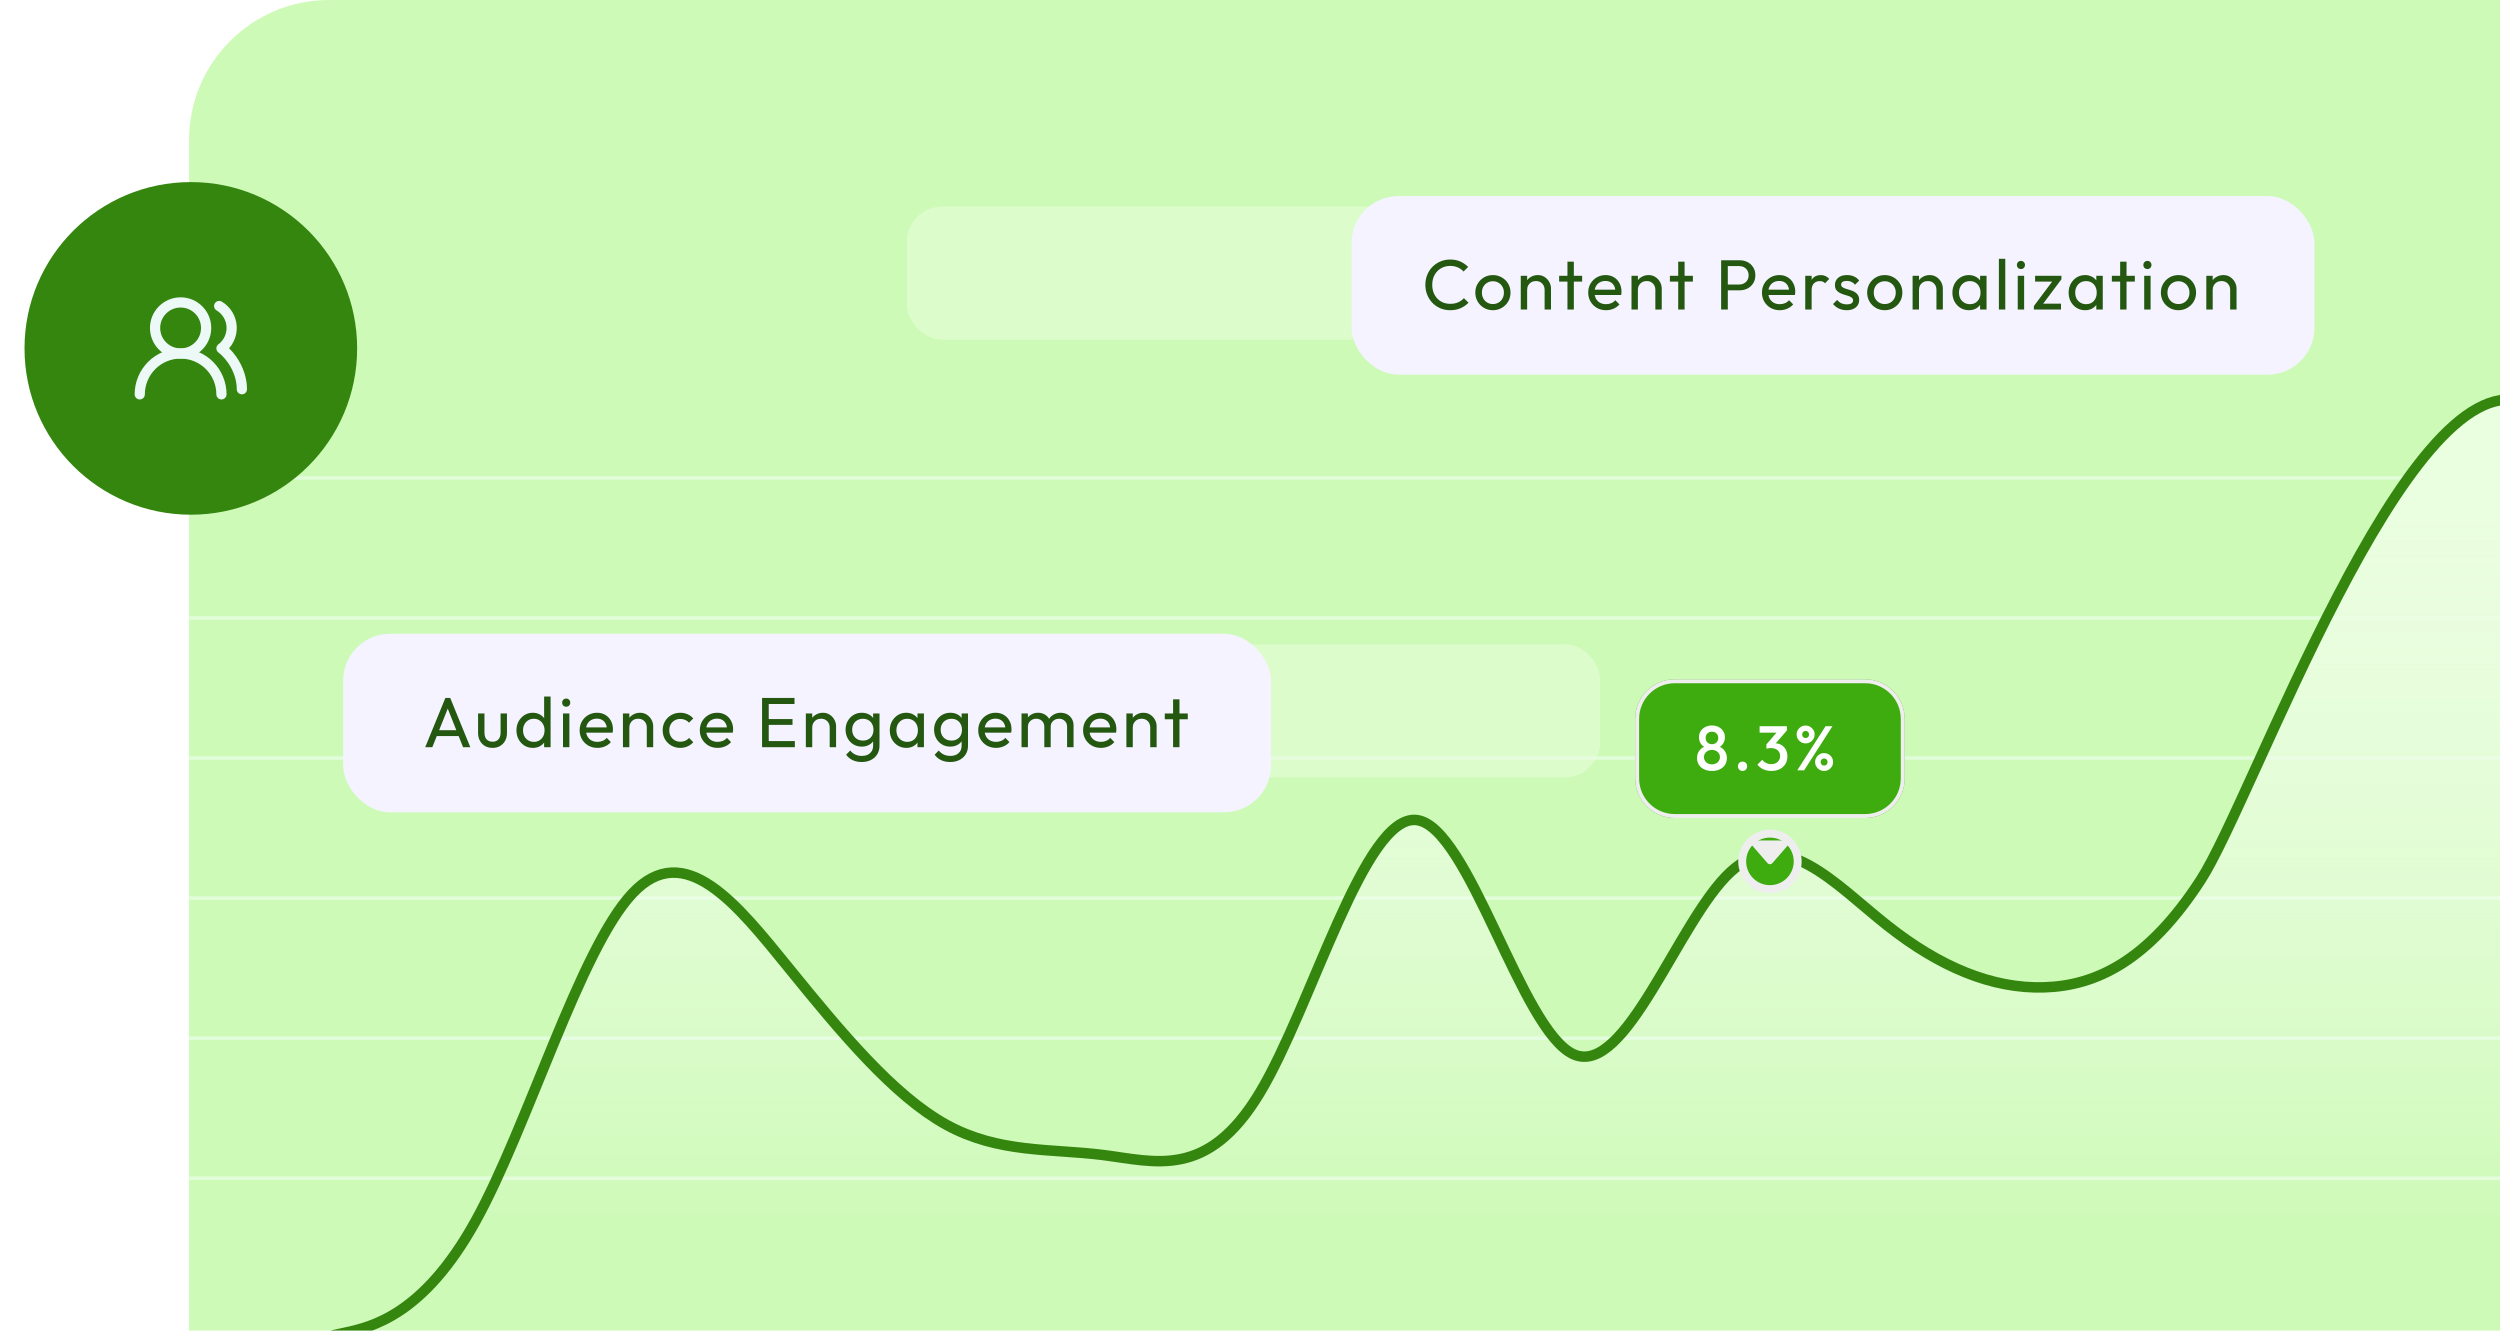 <svg width="714" height="380" viewBox="0 0 714 380" fill="none" xmlns="http://www.w3.org/2000/svg">
<g clip-path="url(#clip0_8712_41243)">
<path d="M54 40C54 17.909 71.909 0 94 0H714V380H54V40Z" fill="#CEFAB8"/>
<line opacity="0.6" x1="54" y1="336.5" x2="714" y2="336.5" stroke="#EEFFF1"/>
<line opacity="0.6" x1="54" y1="296.5" x2="714" y2="296.5" stroke="#EEFFF1"/>
<line opacity="0.6" x1="54" y1="256.5" x2="714" y2="256.5" stroke="#EEFFF1"/>
<line opacity="0.6" x1="54" y1="216.5" x2="714" y2="216.5" stroke="#EEFFF1"/>
<line opacity="0.6" x1="54" y1="176.5" x2="714" y2="176.5" stroke="#EEFFF1"/>
<line opacity="0.6" x1="54" y1="136.5" x2="714" y2="136.5" stroke="#EEFFF1"/>
<rect opacity="0.5" x="268" y="184" width="189" height="38" rx="10" fill="#EAFEE0"/>
<rect opacity="0.5" x="259" y="59" width="189" height="38" rx="10" fill="#EAFEE0"/>
<g filter="url(#filter0_d_8712_41243)">
<rect x="98" y="177" width="265" height="51" rx="13.421" fill="#F4F3FF"/>
<path d="M121.445 209.395L127.202 195.325H128.581L134.318 209.395H132.25L127.527 197.494H128.236L123.472 209.395H121.445ZM124.182 206.212V204.549H131.581V206.212H124.182ZM140.675 209.597C139.878 209.597 139.161 209.422 138.526 209.07C137.904 208.705 137.418 208.205 137.066 207.57C136.715 206.935 136.539 206.198 136.539 205.36V199.765H138.364V205.279C138.364 205.806 138.452 206.266 138.627 206.658C138.817 207.036 139.087 207.327 139.438 207.529C139.79 207.732 140.202 207.834 140.675 207.834C141.391 207.834 141.952 207.611 142.358 207.165C142.763 206.705 142.966 206.077 142.966 205.279V199.765H144.79V205.36C144.79 206.198 144.615 206.935 144.263 207.57C143.912 208.205 143.425 208.705 142.804 209.07C142.196 209.422 141.486 209.597 140.675 209.597ZM152.18 209.597C151.288 209.597 150.49 209.381 149.787 208.949C149.085 208.503 148.524 207.901 148.105 207.144C147.699 206.387 147.497 205.536 147.497 204.59C147.497 203.644 147.699 202.792 148.105 202.035C148.524 201.279 149.085 200.677 149.787 200.231C150.49 199.785 151.288 199.562 152.18 199.562C152.896 199.562 153.545 199.718 154.126 200.028C154.707 200.326 155.173 200.745 155.525 201.285C155.889 201.812 156.092 202.427 156.133 203.13V206.029C156.092 206.719 155.896 207.333 155.545 207.874C155.193 208.415 154.727 208.84 154.146 209.151C153.565 209.449 152.909 209.597 152.18 209.597ZM152.484 207.874C153.092 207.874 153.619 207.732 154.065 207.448C154.524 207.165 154.883 206.779 155.139 206.293C155.396 205.793 155.525 205.225 155.525 204.59C155.525 203.928 155.389 203.353 155.119 202.867C154.862 202.38 154.504 201.995 154.045 201.711C153.599 201.427 153.072 201.285 152.463 201.285C151.855 201.285 151.321 201.427 150.862 201.711C150.402 201.995 150.037 202.387 149.767 202.887C149.51 203.373 149.382 203.934 149.382 204.57C149.382 205.218 149.51 205.793 149.767 206.293C150.037 206.779 150.402 207.165 150.862 207.448C151.335 207.732 151.875 207.874 152.484 207.874ZM157.248 209.395H155.403V206.8L155.748 204.448L155.403 202.117V194.92H157.248V209.395ZM160.793 209.395V199.765H162.618V209.395H160.793ZM161.706 197.839C161.368 197.839 161.091 197.731 160.874 197.515C160.658 197.285 160.55 197.001 160.55 196.663C160.55 196.339 160.658 196.069 160.874 195.852C161.091 195.623 161.368 195.508 161.706 195.508C162.043 195.508 162.32 195.623 162.537 195.852C162.753 196.069 162.861 196.339 162.861 196.663C162.861 197.001 162.753 197.285 162.537 197.515C162.32 197.731 162.043 197.839 161.706 197.839ZM170.635 209.597C169.676 209.597 168.811 209.381 168.041 208.949C167.27 208.503 166.662 207.901 166.216 207.144C165.77 206.387 165.547 205.529 165.547 204.57C165.547 203.624 165.763 202.772 166.196 202.015C166.642 201.258 167.236 200.664 167.98 200.231C168.737 199.785 169.581 199.562 170.514 199.562C171.406 199.562 172.19 199.765 172.866 200.17C173.555 200.576 174.089 201.137 174.467 201.853C174.859 202.569 175.055 203.38 175.055 204.286C175.055 204.421 175.048 204.57 175.035 204.732C175.021 204.88 174.994 205.056 174.954 205.259H166.824V203.738H173.981L173.312 204.326C173.312 203.678 173.197 203.13 172.967 202.684C172.737 202.225 172.413 201.873 171.994 201.63C171.575 201.373 171.068 201.245 170.473 201.245C169.852 201.245 169.304 201.38 168.831 201.65C168.358 201.921 167.993 202.299 167.736 202.786C167.48 203.272 167.351 203.847 167.351 204.509C167.351 205.185 167.486 205.779 167.757 206.293C168.027 206.793 168.412 207.185 168.912 207.469C169.412 207.739 169.987 207.874 170.635 207.874C171.176 207.874 171.669 207.779 172.115 207.59C172.575 207.401 172.967 207.117 173.291 206.739L174.467 207.935C174.008 208.475 173.44 208.888 172.764 209.172C172.102 209.455 171.392 209.597 170.635 209.597ZM184.725 209.395V203.779C184.725 203.049 184.495 202.448 184.036 201.975C183.576 201.502 182.981 201.265 182.252 201.265C181.765 201.265 181.333 201.373 180.954 201.589C180.576 201.806 180.278 202.103 180.062 202.481C179.846 202.86 179.738 203.292 179.738 203.779L178.988 203.353C178.988 202.623 179.15 201.975 179.474 201.407C179.799 200.839 180.251 200.393 180.833 200.069C181.414 199.731 182.069 199.562 182.799 199.562C183.529 199.562 184.171 199.745 184.725 200.11C185.293 200.474 185.739 200.954 186.063 201.549C186.387 202.13 186.549 202.752 186.549 203.414V209.395H184.725ZM177.913 209.395V199.765H179.738V209.395H177.913ZM194.288 209.597C193.342 209.597 192.484 209.374 191.713 208.928C190.956 208.482 190.355 207.881 189.909 207.124C189.476 206.354 189.26 205.502 189.26 204.57C189.26 203.624 189.476 202.772 189.909 202.015C190.355 201.258 190.956 200.664 191.713 200.231C192.484 199.785 193.342 199.562 194.288 199.562C195.031 199.562 195.72 199.704 196.356 199.988C196.991 200.258 197.538 200.657 197.998 201.184L196.781 202.4C196.484 202.049 196.119 201.785 195.687 201.61C195.268 201.421 194.801 201.326 194.288 201.326C193.68 201.326 193.139 201.468 192.666 201.752C192.193 202.022 191.821 202.4 191.551 202.887C191.281 203.373 191.146 203.934 191.146 204.57C191.146 205.205 191.281 205.766 191.551 206.252C191.821 206.739 192.193 207.124 192.666 207.408C193.139 207.692 193.68 207.834 194.288 207.834C194.801 207.834 195.268 207.746 195.687 207.57C196.119 207.381 196.491 207.11 196.802 206.759L197.998 207.975C197.552 208.489 197.004 208.888 196.356 209.172C195.72 209.455 195.031 209.597 194.288 209.597ZM204.958 209.597C203.998 209.597 203.133 209.381 202.363 208.949C201.593 208.503 200.984 207.901 200.538 207.144C200.092 206.387 199.869 205.529 199.869 204.57C199.869 203.624 200.086 202.772 200.518 202.015C200.964 201.258 201.559 200.664 202.302 200.231C203.059 199.785 203.904 199.562 204.836 199.562C205.728 199.562 206.512 199.765 207.188 200.17C207.877 200.576 208.411 201.137 208.79 201.853C209.181 202.569 209.377 203.38 209.377 204.286C209.377 204.421 209.371 204.57 209.357 204.732C209.344 204.88 209.317 205.056 209.276 205.259H201.147V203.738H208.303L207.634 204.326C207.634 203.678 207.519 203.13 207.289 202.684C207.06 202.225 206.735 201.873 206.316 201.63C205.897 201.373 205.39 201.245 204.796 201.245C204.174 201.245 203.627 201.38 203.154 201.65C202.681 201.921 202.316 202.299 202.059 202.786C201.802 203.272 201.674 203.847 201.674 204.509C201.674 205.185 201.809 205.779 202.079 206.293C202.35 206.793 202.735 207.185 203.235 207.469C203.735 207.739 204.309 207.874 204.958 207.874C205.499 207.874 205.992 207.779 206.438 207.59C206.897 207.401 207.289 207.117 207.614 206.739L208.79 207.935C208.33 208.475 207.762 208.888 207.087 209.172C206.424 209.455 205.715 209.597 204.958 209.597ZM217.646 209.395V195.325H219.551V209.395H217.646ZM218.943 209.395V207.651H227.012V209.395H218.943ZM218.943 203.029V201.366H226.343V203.029H218.943ZM218.943 197.069V195.325H226.91V197.069H218.943ZM236.96 209.395V203.779C236.96 203.049 236.73 202.448 236.27 201.975C235.811 201.502 235.216 201.265 234.486 201.265C234 201.265 233.567 201.373 233.189 201.589C232.811 201.806 232.513 202.103 232.297 202.481C232.081 202.86 231.973 203.292 231.973 203.779L231.223 203.353C231.223 202.623 231.385 201.975 231.709 201.407C232.033 200.839 232.486 200.393 233.067 200.069C233.649 199.731 234.304 199.562 235.034 199.562C235.764 199.562 236.406 199.745 236.96 200.11C237.527 200.474 237.973 200.954 238.298 201.549C238.622 202.13 238.784 202.752 238.784 203.414V209.395H236.96ZM230.148 209.395V199.765H231.973V209.395H230.148ZM246.117 213.632C245.131 213.632 244.252 213.449 243.482 213.084C242.725 212.719 242.117 212.206 241.657 211.543L242.833 210.347C243.225 210.847 243.691 211.226 244.232 211.483C244.772 211.753 245.414 211.888 246.158 211.888C247.144 211.888 247.921 211.625 248.489 211.097C249.07 210.584 249.361 209.888 249.361 209.009V206.617L249.685 204.448L249.361 202.299V199.765H251.185V209.009C251.185 209.928 250.969 210.733 250.537 211.422C250.118 212.111 249.523 212.652 248.753 213.044C247.996 213.436 247.117 213.632 246.117 213.632ZM246.117 209.232C245.239 209.232 244.448 209.023 243.745 208.604C243.056 208.185 242.509 207.611 242.103 206.881C241.698 206.137 241.495 205.306 241.495 204.387C241.495 203.468 241.698 202.65 242.103 201.934C242.509 201.204 243.056 200.63 243.745 200.211C244.448 199.778 245.239 199.562 246.117 199.562C246.874 199.562 247.543 199.711 248.124 200.008C248.705 200.306 249.165 200.725 249.503 201.265C249.854 201.792 250.043 202.414 250.07 203.13V205.685C250.03 206.387 249.834 207.009 249.482 207.55C249.145 208.077 248.685 208.489 248.104 208.786C247.523 209.084 246.861 209.232 246.117 209.232ZM246.482 207.509C247.077 207.509 247.597 207.381 248.043 207.124C248.503 206.867 248.854 206.509 249.097 206.05C249.341 205.576 249.462 205.029 249.462 204.407C249.462 203.786 249.334 203.245 249.077 202.786C248.834 202.313 248.489 201.948 248.043 201.691C247.597 201.421 247.07 201.285 246.462 201.285C245.854 201.285 245.32 201.421 244.86 201.691C244.401 201.948 244.036 202.313 243.766 202.786C243.509 203.245 243.38 203.779 243.38 204.387C243.38 204.995 243.509 205.536 243.766 206.009C244.036 206.482 244.401 206.854 244.86 207.124C245.333 207.381 245.874 207.509 246.482 207.509ZM258.827 209.597C257.949 209.597 257.152 209.381 256.435 208.949C255.719 208.503 255.151 207.901 254.732 207.144C254.327 206.387 254.124 205.536 254.124 204.59C254.124 203.644 254.327 202.792 254.732 202.035C255.151 201.279 255.712 200.677 256.415 200.231C257.131 199.785 257.935 199.562 258.827 199.562C259.557 199.562 260.206 199.718 260.774 200.028C261.355 200.326 261.821 200.745 262.172 201.285C262.524 201.812 262.72 202.427 262.76 203.13V206.029C262.72 206.719 262.524 207.333 262.172 207.874C261.835 208.415 261.375 208.84 260.794 209.151C260.226 209.449 259.571 209.597 258.827 209.597ZM259.132 207.874C260.037 207.874 260.767 207.57 261.321 206.962C261.875 206.34 262.152 205.549 262.152 204.59C262.152 203.928 262.024 203.353 261.767 202.867C261.524 202.367 261.172 201.981 260.713 201.711C260.253 201.427 259.719 201.285 259.111 201.285C258.503 201.285 257.962 201.427 257.489 201.711C257.03 201.995 256.665 202.387 256.395 202.887C256.138 203.373 256.01 203.934 256.01 204.57C256.01 205.218 256.138 205.793 256.395 206.293C256.665 206.779 257.037 207.165 257.51 207.448C257.983 207.732 258.523 207.874 259.132 207.874ZM262.031 209.395V206.8L262.375 204.448L262.031 202.117V199.765H263.875V209.395H262.031ZM271.394 213.632C270.408 213.632 269.529 213.449 268.759 213.084C268.002 212.719 267.394 212.206 266.934 211.543L268.11 210.347C268.502 210.847 268.968 211.226 269.509 211.483C270.05 211.753 270.692 211.888 271.435 211.888C272.421 211.888 273.199 211.625 273.766 211.097C274.347 210.584 274.638 209.888 274.638 209.009V206.617L274.962 204.448L274.638 202.299V199.765H276.463V209.009C276.463 209.928 276.246 210.733 275.814 211.422C275.395 212.111 274.8 212.652 274.03 213.044C273.273 213.436 272.394 213.632 271.394 213.632ZM271.394 209.232C270.516 209.232 269.725 209.023 269.022 208.604C268.333 208.185 267.786 207.611 267.38 206.881C266.975 206.137 266.772 205.306 266.772 204.387C266.772 203.468 266.975 202.65 267.38 201.934C267.786 201.204 268.333 200.63 269.022 200.211C269.725 199.778 270.516 199.562 271.394 199.562C272.151 199.562 272.82 199.711 273.401 200.008C273.983 200.306 274.442 200.725 274.78 201.265C275.131 201.792 275.321 202.414 275.348 203.13V205.685C275.307 206.387 275.111 207.009 274.76 207.55C274.422 208.077 273.962 208.489 273.381 208.786C272.8 209.084 272.138 209.232 271.394 209.232ZM271.759 207.509C272.354 207.509 272.874 207.381 273.32 207.124C273.78 206.867 274.131 206.509 274.374 206.05C274.618 205.576 274.739 205.029 274.739 204.407C274.739 203.786 274.611 203.245 274.354 202.786C274.111 202.313 273.766 201.948 273.32 201.691C272.874 201.421 272.347 201.285 271.739 201.285C271.131 201.285 270.597 201.421 270.137 201.691C269.678 201.948 269.313 202.313 269.043 202.786C268.786 203.245 268.658 203.779 268.658 204.387C268.658 204.995 268.786 205.536 269.043 206.009C269.313 206.482 269.678 206.854 270.137 207.124C270.61 207.381 271.151 207.509 271.759 207.509ZM284.469 209.597C283.51 209.597 282.645 209.381 281.875 208.949C281.104 208.503 280.496 207.901 280.05 207.144C279.604 206.387 279.381 205.529 279.381 204.57C279.381 203.624 279.597 202.772 280.03 202.015C280.476 201.258 281.07 200.664 281.814 200.231C282.571 199.785 283.415 199.562 284.348 199.562C285.24 199.562 286.024 199.765 286.7 200.17C287.389 200.576 287.923 201.137 288.301 201.853C288.693 202.569 288.889 203.38 288.889 204.286C288.889 204.421 288.882 204.57 288.869 204.732C288.855 204.88 288.828 205.056 288.788 205.259H280.658V203.738H287.815L287.146 204.326C287.146 203.678 287.031 203.13 286.801 202.684C286.571 202.225 286.247 201.873 285.828 201.63C285.409 201.373 284.902 201.245 284.307 201.245C283.686 201.245 283.138 201.38 282.665 201.65C282.192 201.921 281.827 202.299 281.57 202.786C281.314 203.272 281.185 203.847 281.185 204.509C281.185 205.185 281.32 205.779 281.591 206.293C281.861 206.793 282.246 207.185 282.746 207.469C283.246 207.739 283.821 207.874 284.469 207.874C285.01 207.874 285.503 207.779 285.949 207.59C286.409 207.401 286.801 207.117 287.125 206.739L288.301 207.935C287.842 208.475 287.274 208.888 286.598 209.172C285.936 209.455 285.226 209.597 284.469 209.597ZM291.747 209.395V199.765H293.572V209.395H291.747ZM298.255 209.395V203.576C298.255 202.86 298.032 202.299 297.586 201.894C297.153 201.475 296.606 201.265 295.944 201.265C295.498 201.265 295.099 201.36 294.748 201.549C294.396 201.738 294.112 202.002 293.896 202.34C293.68 202.677 293.572 203.083 293.572 203.556L292.822 203.191C292.822 202.461 292.977 201.826 293.288 201.285C293.612 200.745 294.052 200.326 294.606 200.028C295.16 199.718 295.782 199.562 296.471 199.562C297.147 199.562 297.755 199.711 298.295 200.008C298.85 200.306 299.282 200.725 299.593 201.265C299.917 201.806 300.079 202.448 300.079 203.191V209.395H298.255ZM304.762 209.395V203.576C304.762 202.86 304.539 202.299 304.093 201.894C303.661 201.475 303.12 201.265 302.472 201.265C302.026 201.265 301.62 201.36 301.255 201.549C300.904 201.738 300.62 202.002 300.404 202.34C300.188 202.677 300.079 203.083 300.079 203.556L299.045 203.191C299.086 202.448 299.282 201.812 299.633 201.285C299.998 200.745 300.465 200.326 301.032 200.028C301.6 199.718 302.222 199.562 302.897 199.562C303.6 199.562 304.229 199.711 304.783 200.008C305.337 200.306 305.776 200.725 306.1 201.265C306.438 201.806 306.607 202.454 306.607 203.211V209.395H304.762ZM314.419 209.597C313.459 209.597 312.594 209.381 311.824 208.949C311.054 208.503 310.445 207.901 309.999 207.144C309.553 206.387 309.33 205.529 309.33 204.57C309.33 203.624 309.547 202.772 309.979 202.015C310.425 201.258 311.02 200.664 311.763 200.231C312.52 199.785 313.365 199.562 314.297 199.562C315.189 199.562 315.973 199.765 316.649 200.17C317.338 200.576 317.872 201.137 318.25 201.853C318.642 202.569 318.838 203.38 318.838 204.286C318.838 204.421 318.832 204.57 318.818 204.732C318.805 204.88 318.778 205.056 318.737 205.259H310.608V203.738H317.764L317.095 204.326C317.095 203.678 316.98 203.13 316.75 202.684C316.521 202.225 316.196 201.873 315.777 201.63C315.358 201.373 314.851 201.245 314.257 201.245C313.635 201.245 313.088 201.38 312.615 201.65C312.142 201.921 311.777 202.299 311.52 202.786C311.263 203.272 311.135 203.847 311.135 204.509C311.135 205.185 311.27 205.779 311.54 206.293C311.81 206.793 312.196 207.185 312.696 207.469C313.196 207.739 313.77 207.874 314.419 207.874C314.96 207.874 315.453 207.779 315.899 207.59C316.358 207.401 316.75 207.117 317.075 206.739L318.25 207.935C317.791 208.475 317.223 208.888 316.548 209.172C315.885 209.455 315.176 209.597 314.419 209.597ZM328.508 209.395V203.779C328.508 203.049 328.279 202.448 327.819 201.975C327.36 201.502 326.765 201.265 326.035 201.265C325.548 201.265 325.116 201.373 324.738 201.589C324.359 201.806 324.062 202.103 323.846 202.481C323.629 202.86 323.521 203.292 323.521 203.779L322.771 203.353C322.771 202.623 322.933 201.975 323.258 201.407C323.582 200.839 324.035 200.393 324.616 200.069C325.197 199.731 325.853 199.562 326.582 199.562C327.312 199.562 327.954 199.745 328.508 200.11C329.076 200.474 329.522 200.954 329.846 201.549C330.171 202.13 330.333 202.752 330.333 203.414V209.395H328.508ZM321.697 209.395V199.765H323.521V209.395H321.697ZM335.033 209.395V195.731H336.858V209.395H335.033ZM332.661 201.427V199.765H339.23V201.427H332.661Z" fill="#245710"/>
</g>
<g filter="url(#filter1_d_8712_41243)">
<rect x="386" y="52" width="275" height="51" rx="13.421" fill="#F4F3FF"/>
<path d="M414.177 84.597C413.164 84.597 412.224 84.415 411.359 84.05C410.494 83.671 409.737 83.151 409.089 82.489C408.454 81.827 407.96 81.056 407.609 80.178C407.257 79.299 407.082 78.36 407.082 77.36C407.082 76.346 407.257 75.4 407.609 74.522C407.96 73.643 408.454 72.879 409.089 72.231C409.737 71.569 410.488 71.055 411.339 70.69C412.204 70.312 413.143 70.122 414.157 70.122C415.265 70.122 416.238 70.312 417.076 70.69C417.914 71.069 418.658 71.582 419.306 72.231L417.989 73.549C417.543 73.049 416.995 72.656 416.346 72.373C415.711 72.089 414.981 71.947 414.157 71.947C413.414 71.947 412.731 72.082 412.109 72.353C411.488 72.609 410.947 72.981 410.488 73.468C410.028 73.954 409.67 74.528 409.413 75.191C409.17 75.853 409.048 76.576 409.048 77.36C409.048 78.144 409.17 78.867 409.413 79.529C409.67 80.191 410.028 80.766 410.488 81.252C410.947 81.739 411.488 82.117 412.109 82.388C412.731 82.644 413.414 82.773 414.157 82.773C415.035 82.773 415.799 82.631 416.448 82.347C417.097 82.05 417.644 81.651 418.09 81.151L419.408 82.448C418.759 83.124 417.995 83.651 417.117 84.03C416.252 84.408 415.272 84.597 414.177 84.597ZM426.376 84.597C425.43 84.597 424.578 84.374 423.821 83.928C423.064 83.482 422.463 82.881 422.017 82.124C421.571 81.354 421.348 80.495 421.348 79.549C421.348 78.617 421.571 77.779 422.017 77.035C422.463 76.279 423.064 75.677 423.821 75.231C424.578 74.785 425.43 74.562 426.376 74.562C427.308 74.562 428.153 74.785 428.91 75.231C429.68 75.664 430.288 76.258 430.734 77.015C431.18 77.772 431.403 78.617 431.403 79.549C431.403 80.495 431.18 81.354 430.734 82.124C430.288 82.881 429.68 83.482 428.91 83.928C428.153 84.374 427.308 84.597 426.376 84.597ZM426.376 82.834C426.984 82.834 427.524 82.692 427.997 82.408C428.47 82.124 428.842 81.739 429.112 81.252C429.383 80.752 429.518 80.184 429.518 79.549C429.518 78.928 429.376 78.374 429.092 77.887C428.822 77.4 428.45 77.022 427.977 76.752C427.518 76.468 426.984 76.326 426.376 76.326C425.767 76.326 425.227 76.468 424.754 76.752C424.281 77.022 423.909 77.4 423.639 77.887C423.368 78.374 423.233 78.928 423.233 79.549C423.233 80.184 423.368 80.752 423.639 81.252C423.909 81.739 424.281 82.124 424.754 82.408C425.227 82.692 425.767 82.834 426.376 82.834ZM441.14 84.394V78.779C441.14 78.049 440.91 77.448 440.45 76.975C439.991 76.502 439.396 76.265 438.666 76.265C438.18 76.265 437.747 76.373 437.369 76.59C436.99 76.806 436.693 77.103 436.477 77.481C436.261 77.86 436.152 78.292 436.152 78.779L435.402 78.353C435.402 77.623 435.565 76.975 435.889 76.407C436.213 75.839 436.666 75.393 437.247 75.069C437.828 74.731 438.484 74.562 439.214 74.562C439.943 74.562 440.585 74.745 441.14 75.11C441.707 75.475 442.153 75.954 442.478 76.549C442.802 77.13 442.964 77.752 442.964 78.414V84.394H441.14ZM434.328 84.394V74.765H436.152V84.394H434.328ZM447.664 84.394V70.731H449.489V84.394H447.664ZM445.292 76.427V74.765H451.861V76.427H445.292ZM458.68 84.597C457.72 84.597 456.856 84.381 456.085 83.948C455.315 83.502 454.707 82.901 454.261 82.144C453.815 81.387 453.592 80.529 453.592 79.57C453.592 78.624 453.808 77.772 454.24 77.015C454.686 76.258 455.281 75.664 456.024 75.231C456.781 74.785 457.626 74.562 458.558 74.562C459.45 74.562 460.234 74.765 460.91 75.17C461.599 75.576 462.133 76.137 462.512 76.853C462.904 77.569 463.1 78.38 463.1 79.286C463.1 79.421 463.093 79.57 463.079 79.732C463.066 79.88 463.039 80.056 462.998 80.259H454.869V78.738H462.025L461.356 79.326C461.356 78.678 461.241 78.13 461.011 77.684C460.782 77.225 460.457 76.873 460.038 76.63C459.619 76.373 459.113 76.245 458.518 76.245C457.896 76.245 457.349 76.38 456.876 76.65C456.403 76.921 456.038 77.299 455.781 77.786C455.524 78.272 455.396 78.847 455.396 79.509C455.396 80.184 455.531 80.779 455.801 81.293C456.072 81.793 456.457 82.185 456.957 82.469C457.457 82.739 458.031 82.874 458.68 82.874C459.221 82.874 459.714 82.779 460.16 82.59C460.62 82.401 461.011 82.117 461.336 81.739L462.512 82.935C462.052 83.475 461.484 83.888 460.809 84.171C460.146 84.455 459.437 84.597 458.68 84.597ZM472.77 84.394V78.779C472.77 78.049 472.54 77.448 472.08 76.975C471.621 76.502 471.026 76.265 470.296 76.265C469.81 76.265 469.377 76.373 468.999 76.59C468.62 76.806 468.323 77.103 468.107 77.481C467.891 77.86 467.782 78.292 467.782 78.779L467.032 78.353C467.032 77.623 467.194 76.975 467.519 76.407C467.843 75.839 468.296 75.393 468.877 75.069C469.458 74.731 470.114 74.562 470.844 74.562C471.573 74.562 472.215 74.745 472.77 75.11C473.337 75.475 473.783 75.954 474.108 76.549C474.432 77.13 474.594 77.752 474.594 78.414V84.394H472.77ZM465.958 84.394V74.765H467.782V84.394H465.958ZM479.294 84.394V70.731H481.119V84.394H479.294ZM476.922 76.427V74.765H483.491V76.427H476.922ZM492.834 78.921V77.258H496.666C497.193 77.258 497.659 77.15 498.065 76.934C498.484 76.718 498.808 76.414 499.038 76.022C499.281 75.63 499.403 75.164 499.403 74.623C499.403 74.082 499.281 73.616 499.038 73.224C498.808 72.832 498.484 72.528 498.065 72.312C497.659 72.096 497.193 71.987 496.666 71.987H492.834V70.325H496.787C497.652 70.325 498.423 70.501 499.099 70.852C499.788 71.204 500.328 71.704 500.72 72.353C501.126 72.988 501.329 73.745 501.329 74.623C501.329 75.488 501.126 76.245 500.72 76.894C500.328 77.529 499.788 78.029 499.099 78.394C498.423 78.745 497.652 78.921 496.787 78.921H492.834ZM491.557 84.394V70.325H493.463V84.394H491.557ZM508.302 84.597C507.342 84.597 506.477 84.381 505.707 83.948C504.936 83.502 504.328 82.901 503.882 82.144C503.436 81.387 503.213 80.529 503.213 79.57C503.213 78.624 503.429 77.772 503.862 77.015C504.308 76.258 504.903 75.664 505.646 75.231C506.403 74.785 507.247 74.562 508.18 74.562C509.072 74.562 509.856 74.765 510.532 75.17C511.221 75.576 511.755 76.137 512.133 76.853C512.525 77.569 512.721 78.38 512.721 79.286C512.721 79.421 512.714 79.57 512.701 79.732C512.687 79.88 512.66 80.056 512.62 80.259H504.49V78.738H511.647L510.978 79.326C510.978 78.678 510.863 78.13 510.633 77.684C510.403 77.225 510.079 76.873 509.66 76.63C509.241 76.373 508.734 76.245 508.139 76.245C507.518 76.245 506.97 76.38 506.497 76.65C506.024 76.921 505.659 77.299 505.403 77.786C505.146 78.272 505.017 78.847 505.017 79.509C505.017 80.184 505.153 80.779 505.423 81.293C505.693 81.793 506.078 82.185 506.578 82.469C507.078 82.739 507.653 82.874 508.302 82.874C508.842 82.874 509.336 82.779 509.782 82.59C510.241 82.401 510.633 82.117 510.957 81.739L512.133 82.935C511.674 83.475 511.106 83.888 510.43 84.171C509.768 84.455 509.058 84.597 508.302 84.597ZM515.579 84.394V74.765H517.404V84.394H515.579ZM517.404 78.901L516.715 78.597C516.715 77.367 516.998 76.387 517.566 75.657C518.134 74.927 518.951 74.562 520.019 74.562C520.506 74.562 520.945 74.65 521.337 74.826C521.729 74.988 522.094 75.265 522.432 75.657L521.235 76.894C521.033 76.677 520.81 76.522 520.566 76.427C520.323 76.333 520.039 76.285 519.715 76.285C519.039 76.285 518.485 76.502 518.053 76.934C517.62 77.367 517.404 78.022 517.404 78.901ZM527.428 84.597C526.888 84.597 526.374 84.53 525.888 84.394C525.415 84.246 524.975 84.043 524.57 83.786C524.165 83.516 523.813 83.198 523.516 82.834L524.692 81.658C525.043 82.09 525.449 82.415 525.908 82.631C526.368 82.834 526.881 82.935 527.449 82.935C528.016 82.935 528.456 82.84 528.767 82.651C529.077 82.448 529.233 82.171 529.233 81.82C529.233 81.469 529.104 81.198 528.848 81.009C528.604 80.806 528.287 80.644 527.895 80.522C527.503 80.387 527.084 80.259 526.638 80.137C526.205 80.002 525.793 79.833 525.401 79.63C525.009 79.428 524.685 79.151 524.428 78.799C524.185 78.448 524.063 77.982 524.063 77.4C524.063 76.819 524.205 76.319 524.489 75.9C524.773 75.468 525.165 75.137 525.665 74.907C526.178 74.677 526.793 74.562 527.51 74.562C528.266 74.562 528.935 74.697 529.517 74.968C530.111 75.224 530.598 75.616 530.976 76.144L529.8 77.319C529.53 76.968 529.192 76.698 528.787 76.508C528.395 76.319 527.949 76.225 527.449 76.225C526.922 76.225 526.516 76.319 526.232 76.508C525.962 76.684 525.827 76.934 525.827 77.258C525.827 77.583 525.949 77.833 526.192 78.009C526.435 78.184 526.753 78.333 527.145 78.455C527.55 78.576 527.969 78.705 528.402 78.84C528.834 78.961 529.246 79.13 529.638 79.347C530.03 79.563 530.348 79.853 530.591 80.218C530.848 80.583 530.976 81.063 530.976 81.658C530.976 82.563 530.652 83.279 530.003 83.807C529.368 84.334 528.51 84.597 527.428 84.597ZM538.287 84.597C537.341 84.597 536.489 84.374 535.733 83.928C534.976 83.482 534.374 82.881 533.928 82.124C533.482 81.354 533.259 80.495 533.259 79.549C533.259 78.617 533.482 77.779 533.928 77.035C534.374 76.279 534.976 75.677 535.733 75.231C536.489 74.785 537.341 74.562 538.287 74.562C539.219 74.562 540.064 74.785 540.821 75.231C541.591 75.664 542.2 76.258 542.646 77.015C543.092 77.772 543.315 78.617 543.315 79.549C543.315 80.495 543.092 81.354 542.646 82.124C542.2 82.881 541.591 83.482 540.821 83.928C540.064 84.374 539.219 84.597 538.287 84.597ZM538.287 82.834C538.895 82.834 539.436 82.692 539.909 82.408C540.382 82.124 540.753 81.739 541.024 81.252C541.294 80.752 541.429 80.184 541.429 79.549C541.429 78.928 541.287 78.374 541.004 77.887C540.733 77.4 540.362 77.022 539.888 76.752C539.429 76.468 538.895 76.326 538.287 76.326C537.679 76.326 537.138 76.468 536.665 76.752C536.192 77.022 535.82 77.4 535.55 77.887C535.28 78.374 535.145 78.928 535.145 79.549C535.145 80.184 535.28 80.752 535.55 81.252C535.82 81.739 536.192 82.124 536.665 82.408C537.138 82.692 537.679 82.834 538.287 82.834ZM553.051 84.394V78.779C553.051 78.049 552.821 77.448 552.362 76.975C551.902 76.502 551.307 76.265 550.578 76.265C550.091 76.265 549.659 76.373 549.28 76.59C548.902 76.806 548.604 77.103 548.388 77.481C548.172 77.86 548.064 78.292 548.064 78.779L547.314 78.353C547.314 77.623 547.476 76.975 547.8 76.407C548.125 75.839 548.577 75.393 549.159 75.069C549.74 74.731 550.395 74.562 551.125 74.562C551.855 74.562 552.497 74.745 553.051 75.11C553.619 75.475 554.065 75.954 554.389 76.549C554.713 77.13 554.875 77.752 554.875 78.414V84.394H553.051ZM546.239 84.394V74.765H548.064V84.394H546.239ZM562.31 84.597C561.431 84.597 560.634 84.381 559.918 83.948C559.201 83.502 558.634 82.901 558.215 82.144C557.809 81.387 557.606 80.536 557.606 79.59C557.606 78.644 557.809 77.792 558.215 77.035C558.634 76.279 559.194 75.677 559.897 75.231C560.614 74.785 561.418 74.562 562.31 74.562C563.04 74.562 563.688 74.718 564.256 75.028C564.837 75.326 565.303 75.745 565.655 76.285C566.006 76.812 566.202 77.427 566.243 78.13V81.029C566.202 81.719 566.006 82.334 565.655 82.874C565.317 83.415 564.857 83.84 564.276 84.151C563.709 84.449 563.053 84.597 562.31 84.597ZM562.614 82.874C563.519 82.874 564.249 82.57 564.803 81.962C565.357 81.34 565.634 80.549 565.634 79.59C565.634 78.928 565.506 78.353 565.249 77.867C565.006 77.367 564.655 76.981 564.195 76.711C563.736 76.427 563.202 76.285 562.594 76.285C561.985 76.285 561.445 76.427 560.972 76.711C560.512 76.995 560.147 77.387 559.877 77.887C559.62 78.374 559.492 78.934 559.492 79.57C559.492 80.218 559.62 80.793 559.877 81.293C560.147 81.779 560.519 82.165 560.992 82.448C561.465 82.732 562.006 82.874 562.614 82.874ZM565.513 84.394V81.8L565.857 79.448L565.513 77.117V74.765H567.358V84.394H565.513ZM570.883 84.394V69.92H572.707V84.394H570.883ZM576.266 84.394V74.765H578.091V84.394H576.266ZM577.178 72.839C576.84 72.839 576.563 72.731 576.347 72.515C576.131 72.285 576.023 72.001 576.023 71.663C576.023 71.339 576.131 71.069 576.347 70.852C576.563 70.623 576.84 70.508 577.178 70.508C577.516 70.508 577.793 70.623 578.01 70.852C578.226 71.069 578.334 71.339 578.334 71.663C578.334 72.001 578.226 72.285 578.01 72.515C577.793 72.731 577.516 72.839 577.178 72.839ZM580.878 83.401L586.595 75.758H588.744L583.027 83.401H580.878ZM580.878 84.394V83.401L582.5 82.732H588.622V84.394H580.878ZM581.223 76.427V74.765H588.744V75.758L587.061 76.427H581.223ZM595.501 84.597C594.623 84.597 593.826 84.381 593.109 83.948C592.393 83.502 591.825 82.901 591.406 82.144C591.001 81.387 590.798 80.536 590.798 79.59C590.798 78.644 591.001 77.792 591.406 77.035C591.825 76.279 592.386 75.677 593.089 75.231C593.805 74.785 594.609 74.562 595.501 74.562C596.231 74.562 596.88 74.718 597.448 75.028C598.029 75.326 598.495 75.745 598.846 76.285C599.198 76.812 599.394 77.427 599.434 78.13V81.029C599.394 81.719 599.198 82.334 598.846 82.874C598.509 83.415 598.049 83.84 597.468 84.151C596.9 84.449 596.245 84.597 595.501 84.597ZM595.806 82.874C596.711 82.874 597.441 82.57 597.995 81.962C598.549 81.34 598.826 80.549 598.826 79.59C598.826 78.928 598.698 78.353 598.441 77.867C598.198 77.367 597.846 76.981 597.387 76.711C596.927 76.427 596.393 76.285 595.785 76.285C595.177 76.285 594.636 76.427 594.163 76.711C593.704 76.995 593.339 77.387 593.069 77.887C592.812 78.374 592.683 78.934 592.683 79.57C592.683 80.218 592.812 80.793 593.069 81.293C593.339 81.779 593.711 82.165 594.184 82.448C594.657 82.732 595.197 82.874 595.806 82.874ZM598.705 84.394V81.8L599.049 79.448L598.705 77.117V74.765H600.549V84.394H598.705ZM605.515 84.394V70.731H607.339V84.394H605.515ZM603.143 76.427V74.765H609.711V76.427H603.143ZM612.388 84.394V74.765H614.212V84.394H612.388ZM613.3 72.839C612.962 72.839 612.685 72.731 612.469 72.515C612.253 72.285 612.145 72.001 612.145 71.663C612.145 71.339 612.253 71.069 612.469 70.852C612.685 70.623 612.962 70.508 613.3 70.508C613.638 70.508 613.915 70.623 614.131 70.852C614.348 71.069 614.456 71.339 614.456 71.663C614.456 72.001 614.348 72.285 614.131 72.515C613.915 72.731 613.638 72.839 613.3 72.839ZM622.169 84.597C621.223 84.597 620.372 84.374 619.615 83.928C618.858 83.482 618.257 82.881 617.811 82.124C617.365 81.354 617.142 80.495 617.142 79.549C617.142 78.617 617.365 77.779 617.811 77.035C618.257 76.279 618.858 75.677 619.615 75.231C620.372 74.785 621.223 74.562 622.169 74.562C623.102 74.562 623.947 74.785 624.703 75.231C625.474 75.664 626.082 76.258 626.528 77.015C626.974 77.772 627.197 78.617 627.197 79.549C627.197 80.495 626.974 81.354 626.528 82.124C626.082 82.881 625.474 83.482 624.703 83.928C623.947 84.374 623.102 84.597 622.169 84.597ZM622.169 82.834C622.777 82.834 623.318 82.692 623.791 82.408C624.264 82.124 624.636 81.739 624.906 81.252C625.176 80.752 625.312 80.184 625.312 79.549C625.312 78.928 625.17 78.374 624.886 77.887C624.616 77.4 624.244 77.022 623.771 76.752C623.311 76.468 622.777 76.326 622.169 76.326C621.561 76.326 621.02 76.468 620.547 76.752C620.074 77.022 619.703 77.4 619.432 77.887C619.162 78.374 619.027 78.928 619.027 79.549C619.027 80.184 619.162 80.752 619.432 81.252C619.703 81.739 620.074 82.124 620.547 82.408C621.02 82.692 621.561 82.834 622.169 82.834ZM636.933 84.394V78.779C636.933 78.049 636.703 77.448 636.244 76.975C635.784 76.502 635.19 76.265 634.46 76.265C633.973 76.265 633.541 76.373 633.162 76.59C632.784 76.806 632.487 77.103 632.27 77.481C632.054 77.86 631.946 78.292 631.946 78.779L631.196 78.353C631.196 77.623 631.358 76.975 631.683 76.407C632.007 75.839 632.46 75.393 633.041 75.069C633.622 74.731 634.277 74.562 635.007 74.562C635.737 74.562 636.379 74.745 636.933 75.11C637.501 75.475 637.947 75.954 638.271 76.549C638.596 77.13 638.758 77.752 638.758 78.414V84.394H636.933ZM630.122 84.394V74.765H631.946V84.394H630.122Z" fill="#245710"/>
</g>
<path d="M628.598 251.084C643.532 227.974 687 104.13 720.5 114.63V382.13H90.999L98.465 380.51C105.932 378.891 120.865 375.651 135.799 348.669C150.732 321.686 165.665 270.961 180.599 255.054C195.322 239.372 210.045 257.536 224.769 275.701L225.398 276.478C240.332 294.894 255.265 312.814 270.198 321.055C285.132 329.296 300.065 327.857 314.998 329.736C329.932 331.616 344.865 336.813 359.798 311.985C374.732 287.158 389.665 232.305 404.598 234.077C419.532 235.848 434.465 294.244 449.398 300.974C464.332 307.705 479.265 262.771 494.198 248.941C509.132 235.11 524.065 252.383 538.998 264.182C553.932 275.98 568.865 282.305 583.798 281.858C598.732 281.412 613.665 274.193 628.598 251.084Z" fill="url(#paint0_linear_8712_41243)"/>
<path d="M720.5 114.759C687 104.259 643.532 228.103 628.598 251.213C613.665 274.322 598.732 281.54 583.798 281.987C568.865 282.434 553.932 276.109 538.998 264.311C524.065 252.512 509.132 235.239 494.198 249.07C479.265 262.9 464.332 307.834 449.398 301.103C434.465 294.372 419.532 235.977 404.598 234.206C389.665 232.434 374.732 287.287 359.798 312.114C344.865 336.942 329.932 331.745 314.998 329.865C300.065 327.986 285.132 329.425 270.198 321.184C255.265 312.943 240.332 295.023 225.398 276.607C210.465 258.19 195.532 239.277 180.599 255.183C165.665 271.09 150.732 321.815 135.799 348.797C120.865 375.78 105.932 379.02 98.465 380.639L90.999 382.259" stroke="#34860F" stroke-width="3"/>
<path d="M505.496 253.933C509.873 253.933 513.422 250.385 513.422 246.008C513.422 241.63 509.873 238.082 505.496 238.082C501.119 238.082 497.57 241.63 497.57 246.008C497.57 250.385 501.119 253.933 505.496 253.933Z" fill="#3EAB0E" stroke="#EEEEEE" stroke-width="2.264"/>
<g filter="url(#filter2_d_8712_41243)">
<path d="M532.67 186H478.322C472.069 186 467 191.069 467 197.322V214.306C467 220.559 472.069 225.629 478.322 225.629H532.67C538.923 225.629 543.993 220.559 543.993 214.306V197.322C543.993 191.069 538.923 186 532.67 186Z" fill="#3EAB0E"/>
<path d="M532.67 186.566H478.323C472.382 186.566 467.566 191.382 467.566 197.323V214.306C467.566 220.247 472.382 225.063 478.323 225.063H532.67C538.611 225.063 543.427 220.247 543.427 214.306V197.323C543.427 191.382 538.611 186.566 532.67 186.566Z" stroke="#EEEEEE" stroke-width="1.132"/>
<path d="M488.932 212.18C488.068 212.18 487.318 212.024 486.682 211.712C486.046 211.4 485.548 210.968 485.188 210.416C484.84 209.852 484.666 209.216 484.666 208.508C484.666 207.944 484.774 207.428 484.99 206.96C485.218 206.48 485.542 206.072 485.962 205.736C486.394 205.4 486.904 205.16 487.492 205.016L487.438 205.592C486.958 205.46 486.55 205.244 486.214 204.944C485.89 204.644 485.644 204.29 485.476 203.882C485.308 203.474 485.224 203.048 485.224 202.604C485.224 201.932 485.38 201.344 485.692 200.84C486.016 200.324 486.46 199.922 487.024 199.634C487.588 199.346 488.224 199.202 488.932 199.202C489.652 199.202 490.288 199.346 490.84 199.634C491.404 199.922 491.842 200.324 492.154 200.84C492.478 201.344 492.64 201.932 492.64 202.604C492.64 203.048 492.556 203.474 492.388 203.882C492.22 204.29 491.974 204.644 491.65 204.944C491.326 205.244 490.918 205.46 490.426 205.592L490.372 205.016C490.972 205.16 491.482 205.4 491.902 205.736C492.322 206.072 492.64 206.48 492.856 206.96C493.084 207.428 493.198 207.944 493.198 208.508C493.198 209.216 493.024 209.852 492.676 210.416C492.328 210.968 491.83 211.4 491.182 211.712C490.546 212.024 489.796 212.18 488.932 212.18ZM488.932 210.308C489.376 210.308 489.766 210.218 490.102 210.038C490.45 209.858 490.72 209.612 490.912 209.3C491.116 208.988 491.218 208.634 491.218 208.238C491.218 207.83 491.116 207.476 490.912 207.176C490.72 206.864 490.45 206.618 490.102 206.438C489.766 206.258 489.376 206.168 488.932 206.168C488.488 206.168 488.092 206.258 487.744 206.438C487.408 206.618 487.138 206.864 486.934 207.176C486.742 207.476 486.646 207.83 486.646 208.238C486.646 208.634 486.742 208.988 486.934 209.3C487.138 209.612 487.408 209.858 487.744 210.038C488.092 210.218 488.488 210.308 488.932 210.308ZM488.932 204.548C489.46 204.548 489.892 204.38 490.228 204.044C490.564 203.708 490.732 203.276 490.732 202.748C490.732 202.22 490.564 201.794 490.228 201.47C489.892 201.134 489.46 200.966 488.932 200.966C488.416 200.966 487.984 201.134 487.636 201.47C487.3 201.794 487.132 202.22 487.132 202.748C487.132 203.276 487.3 203.708 487.636 204.044C487.984 204.38 488.416 204.548 488.932 204.548ZM497.671 212.18C497.287 212.18 496.969 212.054 496.717 211.802C496.477 211.538 496.357 211.22 496.357 210.848C496.357 210.464 496.477 210.146 496.717 209.894C496.969 209.642 497.287 209.516 497.671 209.516C498.055 209.516 498.367 209.642 498.607 209.894C498.859 210.146 498.985 210.464 498.985 210.848C498.985 211.22 498.859 211.538 498.607 211.802C498.367 212.054 498.055 212.18 497.671 212.18ZM505.91 212.18C505.07 212.18 504.308 212.03 503.624 211.73C502.952 211.418 502.382 210.968 501.914 210.38L503.318 208.976C503.57 209.36 503.924 209.666 504.38 209.894C504.836 210.122 505.334 210.236 505.874 210.236C506.39 210.236 506.834 210.14 507.206 209.948C507.578 209.756 507.866 209.486 508.07 209.138C508.286 208.79 508.394 208.388 508.394 207.932C508.394 207.452 508.286 207.044 508.07 206.708C507.866 206.372 507.566 206.114 507.17 205.934C506.786 205.742 506.318 205.646 505.766 205.646C505.55 205.646 505.328 205.664 505.1 205.7C504.872 205.724 504.668 205.766 504.488 205.826L505.406 204.638C505.658 204.542 505.922 204.464 506.198 204.404C506.486 204.332 506.762 204.296 507.026 204.296C507.674 204.296 508.256 204.452 508.772 204.764C509.3 205.076 509.714 205.514 510.014 206.078C510.326 206.63 510.482 207.284 510.482 208.04C510.482 208.856 510.29 209.576 509.906 210.2C509.522 210.824 508.988 211.31 508.304 211.658C507.62 212.006 506.822 212.18 505.91 212.18ZM504.488 205.826V204.602L507.854 200.678L510.338 200.624L506.828 204.656L504.488 205.826ZM502.544 201.254V199.4H510.338V200.624L508.556 201.254H502.544ZM513.303 212L521.385 199.4H523.347L515.265 212H513.303ZM520.953 212.18C520.485 212.18 520.053 212.066 519.657 211.838C519.273 211.61 518.967 211.304 518.739 210.92C518.511 210.536 518.397 210.104 518.397 209.624C518.397 209.144 518.511 208.718 518.739 208.346C518.967 207.962 519.273 207.656 519.657 207.428C520.041 207.2 520.473 207.086 520.953 207.086C521.433 207.086 521.865 207.2 522.249 207.428C522.645 207.656 522.957 207.962 523.185 208.346C523.413 208.718 523.527 209.144 523.527 209.624C523.527 210.104 523.413 210.536 523.185 210.92C522.957 211.304 522.651 211.61 522.267 211.838C521.883 212.066 521.445 212.18 520.953 212.18ZM520.953 210.65C521.253 210.65 521.493 210.554 521.673 210.362C521.865 210.17 521.961 209.924 521.961 209.624C521.961 209.336 521.865 209.096 521.673 208.904C521.481 208.712 521.241 208.616 520.953 208.616C520.665 208.616 520.431 208.712 520.251 208.904C520.071 209.096 519.981 209.336 519.981 209.624C519.981 209.924 520.071 210.17 520.251 210.362C520.431 210.554 520.665 210.65 520.953 210.65ZM515.679 204.314C515.211 204.314 514.779 204.2 514.383 203.972C513.999 203.744 513.693 203.438 513.465 203.054C513.237 202.67 513.123 202.238 513.123 201.758C513.123 201.278 513.237 200.852 513.465 200.48C513.693 200.096 513.999 199.79 514.383 199.562C514.767 199.334 515.199 199.22 515.679 199.22C516.159 199.22 516.591 199.334 516.975 199.562C517.371 199.79 517.683 200.096 517.911 200.48C518.139 200.852 518.253 201.278 518.253 201.758C518.253 202.238 518.139 202.67 517.911 203.054C517.683 203.438 517.377 203.744 516.993 203.972C516.609 204.2 516.171 204.314 515.679 204.314ZM515.679 202.784C515.979 202.784 516.219 202.688 516.399 202.496C516.579 202.304 516.669 202.058 516.669 201.758C516.669 201.458 516.573 201.218 516.381 201.038C516.201 200.846 515.967 200.75 515.679 200.75C515.391 200.75 515.157 200.846 514.977 201.038C514.797 201.218 514.707 201.458 514.707 201.758C514.707 202.058 514.797 202.304 514.977 202.496C515.157 202.688 515.391 202.784 515.679 202.784Z" fill="white"/>
<g filter="url(#filter3_d_8712_41243)">
<path d="M499.939 225.37L500.002 225.445L504.814 230.982C504.9 231.078 505.004 231.154 505.121 231.207C505.239 231.26 505.365 231.287 505.494 231.287C505.622 231.287 505.749 231.26 505.866 231.207C505.983 231.154 506.088 231.078 506.173 230.982L510.982 225.455L511.063 225.364C511.125 225.273 511.158 225.165 511.158 225.056C511.155 224.904 511.09 224.759 510.98 224.654C510.87 224.549 510.723 224.493 510.571 224.496H500.424C500.272 224.493 500.124 224.549 500.014 224.654C499.904 224.759 499.84 224.904 499.836 225.056C499.836 225.172 499.874 225.282 499.939 225.37Z" fill="#EEEEEE"/>
</g>
</g>
</g>
<path d="M7 99.5C7 73.266 28.267 52 54.5 52C80.734 52 102 73.266 102 99.5C102 125.734 80.734 147 54.5 147C28.267 147 7 125.734 7 99.5Z" fill="#34860F"/>
<path d="M63.247 112.626C63.247 109.531 62.018 106.564 59.83 104.376C57.642 102.188 54.675 100.959 51.581 100.959C48.486 100.959 45.519 102.188 43.331 104.376C41.143 106.564 39.914 109.531 39.914 112.626" stroke="#ECF9F7" stroke-width="2.917" stroke-linecap="round" stroke-linejoin="round"/>
<path d="M51.581 100.958C55.608 100.958 58.872 97.694 58.872 93.667C58.872 89.64 55.608 86.375 51.581 86.375C47.554 86.375 44.289 89.64 44.289 93.667C44.289 97.694 47.554 100.958 51.581 100.958Z" stroke="#ECF9F7" stroke-width="2.917" stroke-linecap="round" stroke-linejoin="round"/>
<path d="M69.083 111.167C69.083 106.253 66.167 101.688 63.25 99.501C64.209 98.781 64.975 97.837 65.482 96.751C65.989 95.664 66.22 94.47 66.155 93.273C66.09 92.076 65.731 90.914 65.11 89.889C64.489 88.864 63.625 88.008 62.594 87.397" stroke="#ECF9F7" stroke-width="2.917" stroke-linecap="round" stroke-linejoin="round"/>
<defs>
<filter id="filter0_d_8712_41243" x="73" y="156" width="315" height="101" filterUnits="userSpaceOnUse" color-interpolation-filters="sRGB">
<feFlood flood-opacity="0" result="BackgroundImageFix"/>
<feColorMatrix in="SourceAlpha" type="matrix" values="0 0 0 0 0 0 0 0 0 0 0 0 0 0 0 0 0 0 127 0" result="hardAlpha"/>
<feOffset dy="4"/>
<feGaussianBlur stdDeviation="12.5"/>
<feComposite in2="hardAlpha" operator="out"/>
<feColorMatrix type="matrix" values="0 0 0 0 0 0 0 0 0 0.2 0 0 0 0 0.055 0 0 0 0.15 0"/>
<feBlend mode="normal" in2="BackgroundImageFix" result="effect1_dropShadow_8712_41243"/>
<feBlend mode="normal" in="SourceGraphic" in2="effect1_dropShadow_8712_41243" result="shape"/>
</filter>
<filter id="filter1_d_8712_41243" x="361" y="31" width="325" height="101" filterUnits="userSpaceOnUse" color-interpolation-filters="sRGB">
<feFlood flood-opacity="0" result="BackgroundImageFix"/>
<feColorMatrix in="SourceAlpha" type="matrix" values="0 0 0 0 0 0 0 0 0 0 0 0 0 0 0 0 0 0 127 0" result="hardAlpha"/>
<feOffset dy="4"/>
<feGaussianBlur stdDeviation="12.5"/>
<feComposite in2="hardAlpha" operator="out"/>
<feColorMatrix type="matrix" values="0 0 0 0 0 0 0 0 0 0.2 0 0 0 0 0.055 0 0 0 0.15 0"/>
<feBlend mode="normal" in2="BackgroundImageFix" result="effect1_dropShadow_8712_41243"/>
<feBlend mode="normal" in="SourceGraphic" in2="effect1_dropShadow_8712_41243" result="shape"/>
</filter>
<filter id="filter2_d_8712_41243" x="455" y="182" width="100.992" height="69.287" filterUnits="userSpaceOnUse" color-interpolation-filters="sRGB">
<feFlood flood-opacity="0" result="BackgroundImageFix"/>
<feColorMatrix in="SourceAlpha" type="matrix" values="0 0 0 0 0 0 0 0 0 0 0 0 0 0 0 0 0 0 127 0" result="hardAlpha"/>
<feOffset dy="8"/>
<feGaussianBlur stdDeviation="6"/>
<feComposite in2="hardAlpha" operator="out"/>
<feColorMatrix type="matrix" values="0 0 0 0 0.188 0 0 0 0 0.18 0 0 0 0 0.259 0 0 0 0.2 0"/>
<feBlend mode="normal" in2="BackgroundImageFix" result="effect1_dropShadow_8712_41243"/>
<feBlend mode="normal" in="SourceGraphic" in2="effect1_dropShadow_8712_41243" result="shape"/>
</filter>
<filter id="filter3_d_8712_41243" x="484.739" y="216.947" width="41.517" height="36.986" filterUnits="userSpaceOnUse" color-interpolation-filters="sRGB">
<feFlood flood-opacity="0" result="BackgroundImageFix"/>
<feColorMatrix in="SourceAlpha" type="matrix" values="0 0 0 0 0 0 0 0 0 0 0 0 0 0 0 0 0 0 127 0" result="hardAlpha"/>
<feOffset dy="7.549"/>
<feGaussianBlur stdDeviation="7.549"/>
<feComposite in2="hardAlpha" operator="out"/>
<feColorMatrix type="matrix" values="0 0 0 0 0 0 0 0 0 0 0 0 0 0 0 0 0 0 0.04 0"/>
<feBlend mode="normal" in2="BackgroundImageFix" result="effect1_dropShadow_8712_41243"/>
<feBlend mode="normal" in="SourceGraphic" in2="effect1_dropShadow_8712_41243" result="shape"/>
</filter>
<linearGradient id="paint0_linear_8712_41243" x1="405.5" y1="148.13" x2="405.5" y2="348.63" gradientUnits="userSpaceOnUse">
<stop stop-color="#EAFEE0"/>
<stop offset="1" stop-color="white" stop-opacity="0"/>
</linearGradient>
<clipPath id="clip0_8712_41243">
<path d="M54 40C54 17.909 71.909 0 94 0H714V380H54V40Z" fill="white"/>
</clipPath>
</defs>
</svg>

